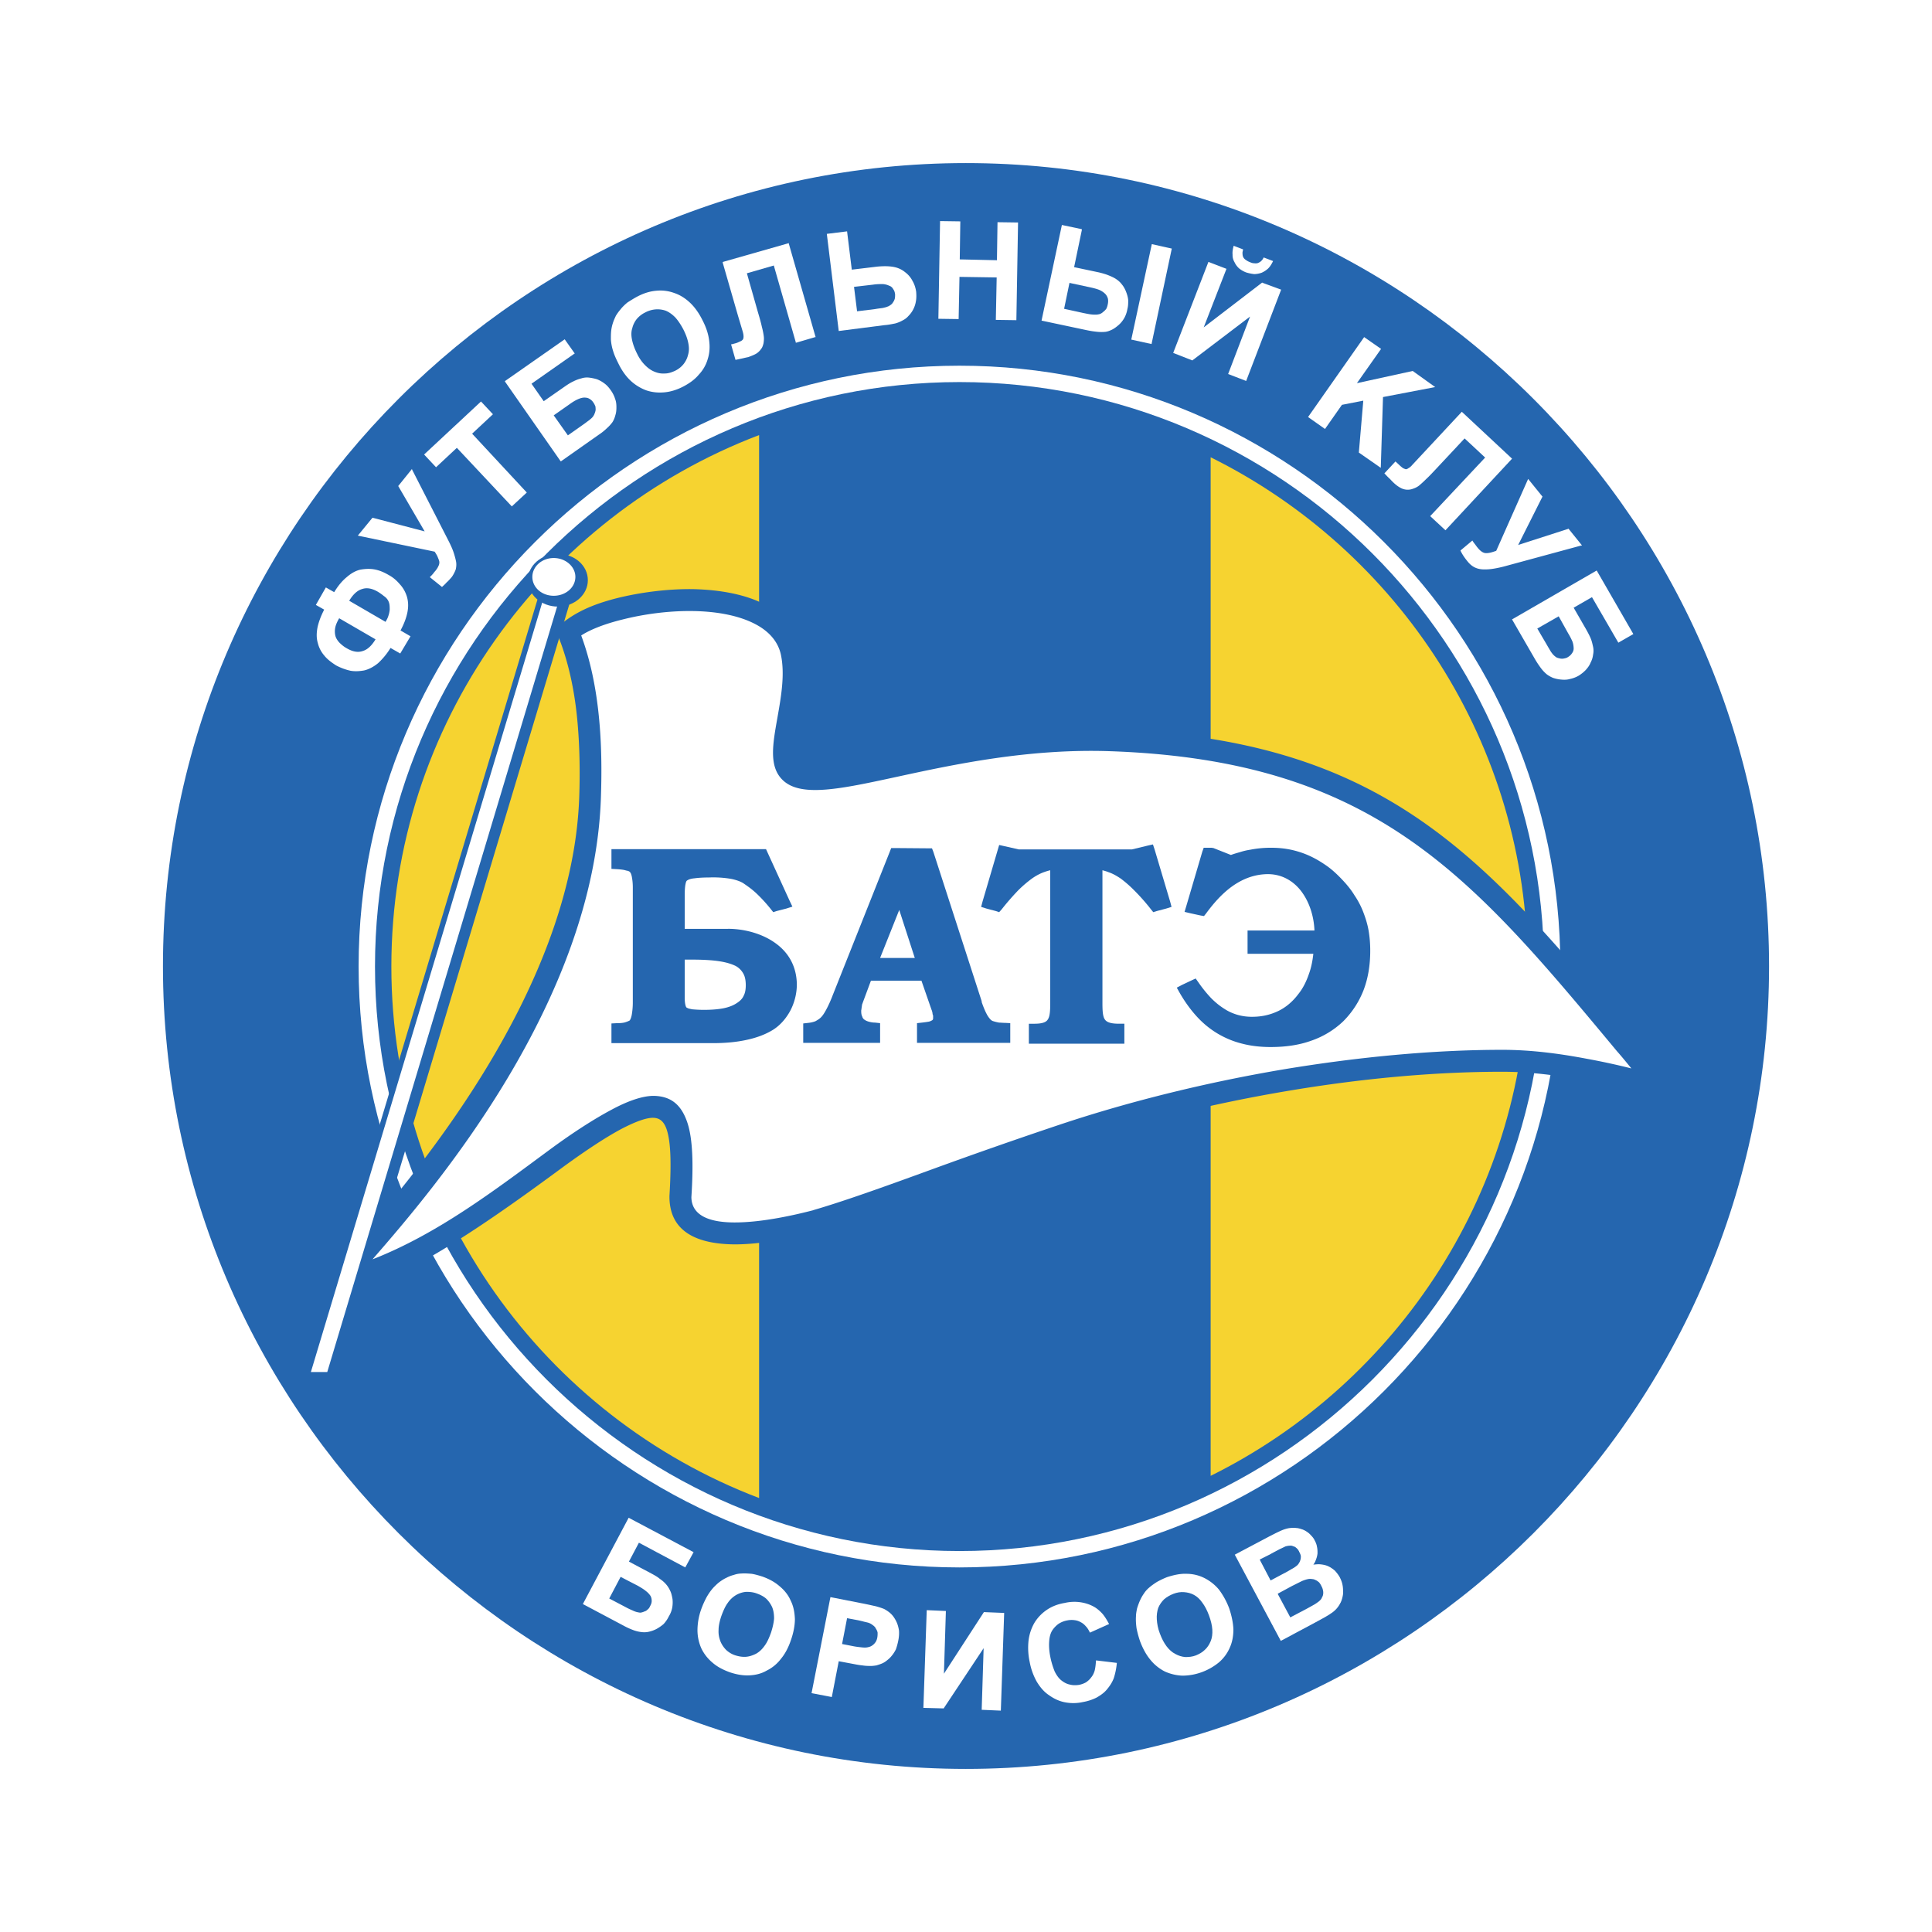 <svg xmlns="http://www.w3.org/2000/svg" width="2500" height="2500" viewBox="0 0 192.756 192.756"><g fill-rule="evenodd" clip-rule="evenodd"><path fill="#fff" d="M0 0h192.756v192.756H0V0z"/><path d="M96.364 16.271c44.138 0 80.134 35.997 80.134 80.135 0 44.082-35.996 80.079-80.134 80.079-44.109 0-80.106-35.997-80.106-80.079-.001-44.138 35.996-80.135 80.106-80.135z" fill="#2566af"/><path d="M95.727 36.485c33.007 0 59.949 26.942 59.949 59.949 0 33.006-26.941 59.948-59.949 59.948-33.006 0-59.948-26.942-59.948-59.948 0-33.007 26.942-59.949 59.948-59.949z" fill="#fff"/><path d="M95.727 38.119c32.121 0 58.316 26.195 58.316 58.315s-26.195 58.314-58.316 58.314c-32.092 0-58.314-26.194-58.314-58.314s26.222-58.315 58.314-58.315z" fill="#2566af"/><path d="M75.735 149.46c-21.404-8.142-36.689-28.854-36.689-53.026 0-24.173 15.285-44.885 36.689-53.026V149.46zM120.787 45.623c18.719 9.276 31.621 28.604 31.621 50.811s-12.902 41.535-31.621 50.811V45.623z" fill="#f6d330"/><path d="M33.563 129.246l-2.243.305 1.163-1.938c.277-.471 1.052-1.356 2.215-2.686 5.981-6.867 22.428-25.696 23.093-45.439.083-2.437.055-5.206-.222-7.947-.277-2.742-.858-5.538-1.883-8.085l-.277-.692c1.772-1.661 3.738-2.464 6.092-3.073 2.326-.582 5.04-.942 7.587-.914 2.741.056 5.317.526 7.255 1.551 1.883.997 3.24 2.464 3.683 4.458.526 2.409.083 4.957-.332 7.171-.36 2.049-.665 3.766-.083 4.32.997.914 4.514.166 9.442-.914 5.759-1.246 13.374-2.879 21.737-2.575 27.467.914 37.297 12.765 52.223 30.68 1.357 1.634 2.77 3.323 3.6 4.319l-1.107 1.745c-2.41-.638-4.984-1.274-7.643-1.772-2.604-.498-5.316-.831-7.975-.831-6.867 0-14.178.692-21.404 1.911-7.588 1.273-15.092 3.129-21.875 5.371a433.862 433.862 0 0 0-13.236 4.652c-4.651 1.661-8.639 3.102-11.657 3.959l-.027.028c-1.828.471-5.317 1.302-8.391 1.302-3.516-.028-6.507-1.108-6.507-4.763v-.056c.194-3.212.139-5.316-.25-6.562-.277-.887-.719-1.219-1.329-1.246-.692-.027-1.772.359-3.212 1.107-1.606.858-3.572 2.16-5.814 3.794-3.268 2.408-7.338 5.371-11.381 7.863-4.097 2.521-8.14 4.542-11.242 4.957z" fill="#2566af"/><path d="M37.164 125.646c6.507-2.548 12.156-6.867 17.749-10.993 2.298-1.689 4.375-3.018 6.092-3.932 1.744-.941 3.212-1.412 4.292-1.385 1.634.056 2.713.858 3.323 2.797.47 1.522.581 3.877.36 7.31.027 1.938 1.993 2.521 4.319 2.521 2.825 0 6.12-.775 7.836-1.219h-.028c2.963-.858 6.922-2.271 11.547-3.959a513.961 513.961 0 0 1 13.292-4.652c6.84-2.271 14.453-4.153 22.18-5.455 7.365-1.219 14.812-1.938 21.764-1.938 2.797 0 5.621.36 8.391.886 1.521.277 3.045.609 4.484.97-.525-.637-.969-1.19-1.439-1.717-14.537-17.472-24.117-29.019-50.59-29.933-8.141-.277-15.588 1.329-21.209 2.547s-9.581 2.077-11.408.36c-1.44-1.356-1.025-3.6-.554-6.258.36-2.049.775-4.347.332-6.341-.305-1.301-1.218-2.298-2.547-2.99-1.634-.858-3.849-1.273-6.286-1.301-2.354-.028-4.846.305-7.006.858-1.688.415-3.129.969-4.07 1.579.941 2.547 1.468 5.233 1.745 7.919.304 2.908.304 5.731.222 8.224-.667 20.378-16.561 38.958-22.791 46.102z" fill="#fff"/><path d="M72.634 92.667c1.605 0 3.517.471 4.929 1.579 1.135.886 1.91 2.188 1.938 3.96 0 .886-.222 1.799-.638 2.603-.415.775-.996 1.468-1.744 1.938-.72.442-1.578.775-2.603.996-.997.223-2.132.332-3.406.332H61.004v-1.965l.526-.028c.387 0 .692-.027.914-.11.166-.056.304-.111.388-.166.055-.083.138-.25.193-.526a7.17 7.17 0 0 0 .111-1.274V88.542c0-.499-.056-.858-.111-1.135-.055-.222-.11-.333-.166-.388-.056-.083-.194-.139-.388-.166-.249-.083-.554-.111-.941-.138l-.526-.028v-1.966h15.423l.139.305 2.215 4.846.277.582-.609.194-.969.249-.332.111-.221-.277a15.448 15.448 0 0 0-1.468-1.606c-.416-.388-.803-.665-1.246-.969-.277-.193-.72-.36-1.274-.471a10.605 10.605 0 0 0-2.215-.138c-.554 0-1.024.027-1.439.083-.333.028-.609.111-.775.25-.028.028-.083.139-.111.305-.056.249-.083.637-.083 1.052v3.433h4.318v-.003zM80.138 104.048v-1.938l.498-.056c.277-.027.499-.083.72-.166.193-.11.388-.222.553-.388.167-.166.333-.416.526-.775.194-.36.416-.831.637-1.412l5.704-14.343.139-.36h.36l3.322.027h.388l.139.36 4.819 14.897v.083c.166.471.332.887.498 1.191.139.276.305.471.443.609v-.028c.027.056.082.083.137.11a4.503 4.503 0 0 0 .666.167c.166 0 .359.027.609.027l.498.027v1.966H91.49v-1.966l.498-.055c.25-.028.443-.056.609-.084a.935.935 0 0 0 .333-.11c.055-.027.111-.055.138-.11.028-.028.028-.111.028-.194v-.166c0-.056-.028-.111-.055-.193 0-.111-.028-.194-.056-.305-.027-.083-.083-.194-.111-.333v.028l-.941-2.714h-5.04l-.803 2.159c-.028.084-.055.167-.083.223 0 .082-.028.166-.028.249-.028.083-.028.166-.028.222-.027.055-.027.11-.027.193 0 .222.027.388.111.554.027.11.11.222.194.277.11.083.221.138.388.193.193.056.415.111.692.111l.499.055v1.966h-7.67v.002zM118.875 97.817l.416-.193.277.388c.416.609.857 1.136 1.273 1.578.443.443.859.775 1.301 1.053.416.276.859.471 1.33.608a5.19 5.19 0 0 0 1.467.194c.941 0 1.801-.194 2.604-.581.748-.36 1.439-.942 1.994-1.689.471-.581.803-1.273 1.051-1.993.223-.609.361-1.274.443-2.021h-6.562v-2.326h6.674c-.055-1.495-.555-2.991-1.439-4.07-.803-.97-1.939-1.579-3.295-1.551-1.357.028-2.52.526-3.518 1.246-1.023.747-1.855 1.717-2.547 2.658l-.221.277-.334-.056-1.023-.222-.582-.139.166-.554 1.605-5.455.139-.388h.775l.193.028 1.746.691c.305-.11.58-.193.885-.276.332-.11.693-.194 1.053-.249a10.51 10.51 0 0 1 2.076-.194c.666 0 1.303.056 1.967.194.637.139 1.246.332 1.855.609s1.162.609 1.717.997c.553.387 1.053.858 1.551 1.384.471.499.885.997 1.219 1.551.359.526.664 1.107.885 1.689.223.582.416 1.191.527 1.828.109.637.166 1.302.166 2.021 0 1.467-.223 2.769-.666 3.932a9 9 0 0 1-2.021 3.102 8.722 8.722 0 0 1-3.184 1.938c-1.219.442-2.574.637-4.07.637-1.025 0-1.967-.111-2.824-.333a9.05 9.05 0 0 1-2.438-.996c-.746-.443-1.439-.997-2.076-1.689s-1.219-1.495-1.744-2.409l-.277-.498.527-.277.939-.444z" fill="#2566af"/><path d="M68.314 95.741v3.766c0 .36.027.609.083.803.028.139.083.194.138.25v-.028c.083.083.277.111.526.167.305.027.692.055 1.163.055.775 0 1.44-.055 1.994-.166.526-.11.941-.277 1.274-.498.305-.194.554-.416.692-.721.166-.305.222-.664.222-1.079 0-.472-.083-.886-.25-1.163a1.924 1.924 0 0 0-.748-.747c-.388-.194-.914-.36-1.606-.471-.72-.111-1.634-.167-2.686-.167h-.802v-.001zM87.808 95.575h3.461l-1.551-4.79-1.91 4.79z" fill="#fff"/><path d="M102.65 104.131v-1.993h.553c.748 0 1.164-.139 1.33-.415.221-.305.248-.887.248-1.689V86.825a5.645 5.645 0 0 0-.637.194c-.387.139-.803.36-1.189.637-.416.305-.887.691-1.385 1.19a25.144 25.144 0 0 0-1.635 1.883l-.248.277-.332-.111-.943-.249-.525-.166.139-.526 1.523-5.178.139-.471.498.111 1.467.332h11.27l1.607-.388.498-.111.166.499 1.551 5.206.139.526-.527.166-.941.249-.359.111-.221-.277a20.258 20.258 0 0 0-1.662-1.883 11.677 11.677 0 0 0-1.357-1.19c-.414-.277-.803-.499-1.217-.637-.195-.083-.416-.139-.609-.194v13.208c0 .803.027 1.385.248 1.689.193.276.609.415 1.412.415h.527v1.993h-9.528v.001zM53.777 59.302H57.1l-23.37 77.78h-3.323l23.37-77.78z" fill="#2566af"/><path fill="#fff" d="M54.276 59.523h1.605L32.65 136.889h-1.634l23.26-77.366z"/><path d="M55.66 55.259c1.662 0 2.99 1.163 2.99 2.63 0 1.44-1.329 2.631-2.99 2.631s-2.991-1.191-2.991-2.631c0-1.467 1.33-2.63 2.991-2.63z" fill="#2566af"/><path d="M55.245 55.674c1.19 0 2.16.858 2.16 1.883 0 1.053-.969 1.883-2.16 1.883-1.191 0-2.132-.831-2.132-1.883 0-1.025.941-1.883 2.132-1.883zM159.303 56.92l3.656 6.341-1.496.858-2.631-4.541-1.828 1.052 1.275 2.215c.166.305.332.609.441.886.111.277.166.554.223.803a1.84 1.84 0 0 1 0 .775 2.223 2.223 0 0 1-.25.803c-.109.277-.275.498-.471.72a3.665 3.665 0 0 1-.719.582 2.919 2.919 0 0 1-.887.332c-.277.083-.582.083-.859.055a3.425 3.425 0 0 1-.803-.167 2.888 2.888 0 0 1-.637-.36 3.79 3.79 0 0 1-.553-.581 9.825 9.825 0 0 1-.609-.914l-2.271-3.932-.027-.056.057-.027 8.389-4.844z" fill="#fff"/><path d="M153.377 62.708l.941 1.606c.139.249.277.471.389.665.109.166.221.305.305.388.082.083.193.166.277.222.109.055.248.083.359.11a.9.9 0 0 0 .387 0c.139-.028.277-.055.389-.138.193-.111.332-.25.414-.388a.753.753 0 0 0 .166-.471 2.23 2.23 0 0 0-.109-.665 6.505 6.505 0 0 0-.443-.858l-.941-1.689-2.134 1.218z" fill="#2566af"/><path d="M152.463 47.782l1.412 1.745.029.027-.029.028-2.408 4.791 4.984-1.606.027-.027.027.027 1.273 1.578.057.083h-.084L150 56.532c-.666.166-1.273.277-1.773.277-.719.027-1.273-.167-1.744-.72-.305-.36-.582-.748-.775-1.163l1.191-.997c.082.139.166.25.277.388.221.305.553.775.969.858.359.055.83-.111 1.135-.222l3.183-7.171zM145.846 41.082l5.012 4.68-6.645 7.144-1.523-1.412 5.482-5.843-2.049-1.91-2.77 2.962c-.416.443-.748.803-1.051 1.08-.305.305-.527.499-.721.665a1.94 1.94 0 0 1-.582.304 1.464 1.464 0 0 1-1.273-.083c-.416-.221-.748-.554-1.053-.886-.193-.166-.359-.36-.553-.554l1.107-1.19.027.028.332.305c.139.138.277.249.389.332.109.055.193.083.275.111.084 0 .166-.028.277-.111.111-.055.25-.166.387-.332l1.137-1.219 3.795-4.071zM130.506 41.607l5.594-7.974 1.632 1.136.057.027-.029.056-2.381 3.377 5.566-1.218 2.243 1.606-5.206.997-.222 7.061-2.188-1.523.444-5.178-2.131.416-1.69 2.408-1.689-1.191zM126.074 25.686l.943.36c-.139.277-.277.526-.5.748a2.51 2.51 0 0 1-.637.415 2.369 2.369 0 0 1-.748.139 4.605 4.605 0 0 1-.803-.167 2.596 2.596 0 0 1-.719-.416 1.923 1.923 0 0 1-.443-.609 1.366 1.366 0 0 1-.193-.748c-.027-.305.027-.582.109-.886l.941.36c-.027.167-.082.305-.055.443 0 .139.027.249.084.36a.73.73 0 0 0 .248.25c.111.083.25.166.416.221a.952.952 0 0 0 .443.111c.139.027.248 0 .359-.027.111-.056.221-.111.305-.194a.985.985 0 0 0 .25-.36zM120.564 26.129l1.801.692-2.271 5.843 5.814-4.458v-.028l.03.028 1.882.692-3.49 9.11-1.799-.693 2.188-5.731-5.76 4.375-1.91-.748 3.515-9.082zM114.916 24.357l1.994.443-2.021 9.525-2.022-.443 2.049-9.525zM105.945 22.446l1.965.415.027.028v.055l-.773 3.71 2.49.526c.334.083.639.167.914.277.277.111.527.222.748.36.25.166.443.332.609.554.166.194.305.443.416.72.109.277.193.554.221.858 0 .277 0 .582-.082.886a2.814 2.814 0 0 1-.305.886c-.139.249-.334.498-.555.692s-.443.36-.664.471c-.223.11-.443.193-.664.222a4 4 0 0 1-.805 0 9.244 9.244 0 0 1-1.078-.167l-4.43-.939h-.055v-.055l2.021-9.499z" fill="#fff"/><path d="M106.166 30.809l.527-2.547.027-.055.027.027 1.938.416c.389.083.721.166.998.277.248.111.441.249.58.388s.223.305.277.499c.027.166.027.36-.027.582a1.44 1.44 0 0 1-.139.415 1.52 1.52 0 0 1-.305.305.972.972 0 0 1-.359.222c-.111.027-.25.055-.387.055-.111 0-.277 0-.5-.028-.221-.027-.471-.083-.748-.138l-1.909-.418z" fill="#2566af"/><path fill="#fff" d="M93.623 31.806v-.056l.166-9.636v-.055h.055l1.911.027h.055v.056l-.055 3.738 3.71.083.056-3.738v-.055h.055l1.938.027h.056v.055l-.166 9.637v.055h-.056l-1.938-.028h-.055v-.055l.083-4.181-3.711-.056-.083 4.154v.055h-.055l-1.911-.027h-.055zM82.492 23.333l2.021-.25.47 3.821 2.547-.305c.609-.055 1.136-.055 1.606.028.471.083.858.276 1.163.526.333.249.582.554.748.886.194.332.305.692.36 1.08.027.333.027.665-.028.941a2.643 2.643 0 0 1-.748 1.468c-.166.194-.36.333-.582.443a3.155 3.155 0 0 1-.748.304c-.305.056-.665.139-1.08.167l-4.541.582-1.188-9.691z"/><path d="M85.51 31.058l1.8-.221c.304-.055.582-.083.775-.111.222-.056.36-.083.471-.139.111-.027.221-.11.305-.166a.785.785 0 0 0 .249-.277c.083-.111.138-.249.167-.36.027-.139.027-.277.027-.416-.027-.221-.083-.387-.194-.526a.656.656 0 0 0-.387-.332 1.778 1.778 0 0 0-.637-.167c-.277 0-.609 0-.969.055l-1.911.222.304 2.438z" fill="#2566af"/><path d="M72.108 26.157l.027-.027 6.508-1.855.055-.028v.056l2.659 9.276.028.055h-.056l-1.883.554h-.055v-.056l-2.188-7.642-2.686.775 1.107 3.904c.166.554.305 1.052.388 1.44.111.416.166.748.194.969.028.25 0 .471-.028.665-.055.221-.111.415-.249.582a1.648 1.648 0 0 1-.499.471c-.194.11-.471.221-.775.332-.139.028-.277.056-.499.111-.249.055-.526.111-.775.166l-.443-1.551h.056l.415-.111c.194-.055.333-.139.471-.194a.603.603 0 0 0 .249-.194c.027-.056.055-.138.055-.277s-.028-.305-.083-.499l-.471-1.578-1.523-5.289v-.055h.001zM61.696 36.264c-.221-.443-.415-.858-.526-1.246a4.798 4.798 0 0 1-.222-1.163c0-.277 0-.554.028-.831.028-.25.083-.526.166-.775.083-.277.194-.499.305-.748.139-.221.277-.416.443-.609.194-.249.443-.498.72-.72.305-.194.609-.388.969-.582.637-.332 1.246-.526 1.883-.582a4.04 4.04 0 0 1 1.8.222c.582.193 1.107.526 1.578.969.471.443.887 1.024 1.246 1.745.36.691.582 1.356.665 2.021.083.637.055 1.246-.139 1.855a3.781 3.781 0 0 1-.885 1.551c-.388.471-.914.858-1.551 1.191-.637.332-1.274.526-1.883.581-.637.056-1.218 0-1.8-.193a4.675 4.675 0 0 1-1.578-.969c-.471-.444-.886-1.025-1.219-1.717z" fill="#fff"/><path d="M63.552 35.267c.222.471.499.858.803 1.163s.609.526.969.665c.332.138.665.194 1.024.167.333 0 .665-.111 1.024-.277.333-.166.609-.387.831-.664.194-.25.36-.555.443-.914.111-.36.111-.748.028-1.163-.083-.443-.249-.886-.499-1.384-.249-.471-.526-.886-.803-1.191-.304-.305-.609-.526-.941-.665a2.48 2.48 0 0 0-.997-.138 2.64 2.64 0 0 0-1.052.304 2.564 2.564 0 0 0-.858.665 2.35 2.35 0 0 0-.443.914c-.111.332-.111.72-.027 1.135.083.413.248.885.498 1.383z" fill="#2566af"/><path d="M50.372 38.063l.027-.056 5.898-4.125.055-.028.027.056.942 1.329.027.027-.055.028-4.264 2.99 1.218 1.744 2.104-1.467c.277-.194.582-.388.831-.499a3.64 3.64 0 0 1 .803-.305 1.81 1.81 0 0 1 .775-.083c.249.027.526.083.803.166.277.111.526.25.775.443.221.166.416.388.609.665.194.277.333.553.416.831.111.277.138.554.138.858s-.027.554-.11.803a2.416 2.416 0 0 1-.277.665 3.686 3.686 0 0 1-.554.609 5.389 5.389 0 0 1-.831.665l-3.738 2.63-.028.028-.055-.055-5.511-7.892-.025-.027z" fill="#fff"/><path d="M56.657 43.436l1.495-1.053c.249-.166.443-.332.609-.443.166-.138.305-.25.388-.36.056-.083.139-.194.166-.305.056-.111.083-.222.111-.36 0-.111 0-.25-.027-.388-.055-.111-.111-.25-.194-.36a1.116 1.116 0 0 0-.416-.388c-.139-.083-.304-.111-.499-.111-.166 0-.388.055-.637.166s-.526.277-.831.499l-1.578 1.107 1.413 1.996z" fill="#2566af"/><path fill="#fff" d="M51.063 50.524l-5.482-5.843-2.077 1.938-1.191-1.273 5.677-5.289 1.191 1.274-2.077 1.938 5.455 5.871-1.496 1.384zM35.696 53.431l.055-.055 1.384-1.689.028-.027h.027l5.178 1.357-2.63-4.513v-.028l.027-.027 1.273-1.579.056-.083.028.083 3.655 7.144c.194.388.36.748.471 1.08.111.332.194.637.249.914.055.276.028.553-.028.803a3.179 3.179 0 0 1-.388.747c-.193.222-.36.416-.526.554-.139.167-.305.305-.416.416l-.056.027-.027-.027-1.135-.914-.028-.027.028-.055c.111-.083.194-.194.277-.277.083-.111.139-.194.222-.277.138-.166.249-.333.305-.471a.78.78 0 0 0 .11-.416c0-.111-.055-.249-.138-.443-.055-.166-.167-.36-.333-.609l-7.559-1.578-.109-.03zM39.96 62.901l.997.582-1.025 1.717-.969-.554a7.173 7.173 0 0 1-1.246 1.523c-.443.36-.914.609-1.385.72-.471.083-.941.11-1.385.027a5.805 5.805 0 0 1-1.412-.526c-.471-.304-.886-.609-1.191-.997a2.966 2.966 0 0 1-.637-1.246c-.139-.471-.139-.969-.028-1.551.111-.526.333-1.135.665-1.772l-.831-.471.998-1.744.831.471c.388-.637.803-1.135 1.246-1.495.443-.388.886-.637 1.356-.748.471-.083.941-.11 1.412-.027s.941.277 1.412.554c.471.249.831.582 1.136.941.332.359.554.775.692 1.219.138.47.166.969.055 1.55-.109.553-.331 1.162-.691 1.827z"/><path d="M37.468 63.787l-3.628-2.104c-.193.333-.332.637-.388.914a1.963 1.963 0 0 0 0 .803c.056.249.194.47.388.692.194.194.443.416.748.582.609.36 1.135.443 1.606.277.471-.139.887-.527 1.274-1.164zM38.465 62.043c.111-.194.222-.388.277-.582.083-.222.111-.416.139-.609 0-.194 0-.387-.028-.554a1.228 1.228 0 0 0-.166-.443 1.29 1.29 0 0 0-.388-.388 5.31 5.31 0 0 0-.581-.416c-.609-.36-1.135-.443-1.606-.277-.47.139-.886.526-1.273 1.163l3.626 2.106z" fill="#2566af"/><path d="M62.721 151.426l6.479 3.434-.831 1.522-4.624-2.465-.997 1.883 2.243 1.191c.305.166.609.332.831.525.249.167.47.36.636.555.167.193.305.415.416.664.111.222.166.499.222.803a3.02 3.02 0 0 1-.028.859 2.494 2.494 0 0 1-.333.857 3.123 3.123 0 0 1-.526.775c-.221.194-.471.36-.72.499a3.21 3.21 0 0 1-.775.276c-.25.056-.499.056-.72.028a3.366 3.366 0 0 1-.803-.194 7.16 7.16 0 0 1-.969-.442l-4.07-2.16 4.569-8.61z" fill="#fff"/><path d="M60.783 159.483l1.634.858c.249.139.499.249.692.332.166.083.332.139.443.166.138.028.25.056.36.056.139-.027.25-.056.36-.111a.66.66 0 0 0 .332-.193.747.747 0 0 0 .249-.332c.111-.194.167-.36.167-.526 0-.194-.028-.332-.111-.498a1.946 1.946 0 0 0-.471-.499c-.194-.166-.471-.332-.803-.525l-1.717-.887-1.135 2.159zM127.543 159.013l1.219 2.271 1.578-.831c.637-.332.996-.554 1.162-.691a1.23 1.23 0 0 0 .443-.665c.055-.249 0-.554-.139-.831a1.199 1.199 0 0 0-.553-.554c-.193-.11-.443-.166-.721-.11-.277.027-.83.276-1.605.692l-1.384.719z" fill="#2566af"/><path d="M69.948 160.591c.167-.471.36-.886.554-1.246.221-.388.443-.692.692-.969.194-.194.387-.388.609-.555.194-.138.443-.305.692-.415a3.21 3.21 0 0 1 .72-.276 2.38 2.38 0 0 1 .748-.139c.333-.027.665 0 1.025.027.36.056.72.166 1.08.277.692.249 1.246.554 1.717.969.47.388.858.858 1.107 1.44.277.554.387 1.163.415 1.827 0 .637-.138 1.356-.388 2.077-.249.747-.581 1.384-.997 1.883a3.973 3.973 0 0 1-1.44 1.19c-.526.305-1.107.443-1.744.471-.609.027-1.246-.083-1.911-.305-.693-.249-1.274-.554-1.745-.969a4.245 4.245 0 0 1-1.107-1.413 4.503 4.503 0 0 1-.388-1.827 6.306 6.306 0 0 1 .361-2.047z" fill="#fff"/><path d="M71.97 161.228c-.167.498-.277.97-.277 1.385-.028.443.055.803.193 1.163.139.332.333.609.582.858.249.221.553.415.913.525.36.111.72.166 1.053.139.332-.027.665-.139.997-.305.305-.166.609-.442.858-.803.249-.332.443-.775.637-1.302.166-.525.276-.996.304-1.412 0-.415-.055-.803-.194-1.135a2.84 2.84 0 0 0-.581-.831c-.25-.222-.554-.388-.942-.525-.36-.139-.72-.167-1.08-.167a2.487 2.487 0 0 0-.97.305 2.61 2.61 0 0 0-.858.804c-.248.332-.441.775-.635 1.301z" fill="#2566af"/><path d="M80.969 168.926l1.883-9.581 3.101.609c.582.11 1.052.222 1.44.305.388.11.637.193.831.276.25.139.499.305.692.499.194.193.36.442.498.72.139.276.222.581.277.913.027.333 0 .693-.083 1.08a6.79 6.79 0 0 1-.222.804c-.11.221-.249.442-.388.608a2.5 2.5 0 0 1-.471.471c-.166.139-.332.25-.526.333s-.388.139-.554.193c-.194.028-.36.056-.554.056-.221 0-.526 0-.858-.056-.333-.027-.72-.11-1.163-.193l-1.191-.222-.692 3.572-2.02-.387z" fill="#fff"/><path d="M84.513 161.449l-.499 2.575.997.193c.388.083.692.111.941.139.249.028.443.028.582 0 .139-.027.25-.056.36-.11a1.227 1.227 0 0 0 .527-.527 1.36 1.36 0 0 0 .11-.359c.028-.167.028-.305.028-.472a.965.965 0 0 0-.167-.387c-.055-.139-.166-.25-.277-.333s-.222-.166-.36-.222c-.111-.055-.277-.083-.499-.138-.221-.056-.526-.139-.858-.194l-.885-.165z" fill="#2566af"/><path fill="#fff" d="M92.46 160.646l1.911.083-.195 6.258 3.988-6.147 2.022.083-.332 9.747-1.911-.083.194-6.148-3.988 6.009-2.022-.054.333-9.748zM109.35 165.658l2.078.249a7.067 7.067 0 0 1-.305 1.523c-.166.442-.416.803-.693 1.135-.275.332-.637.581-1.023.803-.389.194-.859.36-1.357.443a4.362 4.362 0 0 1-1.799.027c-.582-.11-1.107-.359-1.607-.72-.498-.332-.885-.803-1.217-1.356a6.373 6.373 0 0 1-.693-1.938 6.676 6.676 0 0 1-.111-2.188 4.666 4.666 0 0 1 .609-1.772 4.23 4.23 0 0 1 1.246-1.273c.5-.332 1.08-.554 1.744-.664a4.229 4.229 0 0 1 1.662-.056c.498.083.969.249 1.412.526.25.166.498.387.721.637.248.304.443.637.637.996l-1.91.858c-.111-.222-.223-.442-.416-.637a1.601 1.601 0 0 0-.525-.415 1.569 1.569 0 0 0-.609-.193 2.131 2.131 0 0 0-.721.027 2.307 2.307 0 0 0-.887.359 2.567 2.567 0 0 0-.637.692c-.166.305-.248.638-.275 1.08-.029.415 0 .913.109 1.468.111.581.277 1.08.443 1.495.193.388.416.692.664.886.277.222.555.36.832.416.305.083.637.083.969.027a2.41 2.41 0 0 0 .664-.249c.193-.139.361-.276.498-.471.166-.194.277-.415.361-.692.081-.33.11-.663.136-1.023zM113.754 163.775a9.804 9.804 0 0 1-.361-1.329c-.055-.416-.082-.803-.055-1.191 0-.249.055-.525.111-.803.082-.249.166-.498.277-.747.109-.249.248-.499.387-.692a2.54 2.54 0 0 1 .498-.582c.25-.221.525-.415.832-.609.303-.166.637-.332.996-.471.691-.221 1.328-.359 1.938-.332a3.97 3.97 0 0 1 1.773.416 4.554 4.554 0 0 1 1.467 1.162 7.52 7.52 0 0 1 1.025 1.884c.248.747.387 1.439.414 2.076 0 .665-.109 1.274-.359 1.828a4.054 4.054 0 0 1-1.08 1.467 5.87 5.87 0 0 1-1.689.97 5.69 5.69 0 0 1-1.965.359 4.742 4.742 0 0 1-1.746-.415 4.457 4.457 0 0 1-1.439-1.163c-.415-.499-.749-1.108-1.024-1.828z"/><path d="M115.719 162.972c.195.526.416.941.666 1.274.248.332.553.608.885.774.305.167.637.277.996.305.334 0 .693-.027 1.053-.166.332-.139.637-.305.887-.554.248-.221.443-.525.582-.858.139-.332.193-.72.166-1.162-.027-.416-.139-.887-.332-1.413-.195-.526-.416-.941-.666-1.273-.248-.36-.525-.609-.83-.775s-.637-.249-.996-.276c-.332-.028-.693.027-1.053.166s-.691.332-.941.554c-.25.249-.443.526-.582.858-.109.332-.166.72-.139 1.135.028.442.11.913.304 1.411z" fill="#2566af"/><path d="M123.195 155.108l.057-.028 3.404-1.8c.332-.166.637-.332.887-.442.277-.139.498-.222.664-.277.193-.056.389-.11.555-.11.193-.027.359-.027.553 0 .166 0 .361.055.527.11.193.056.359.139.525.249.166.111.305.222.443.388.139.14.277.305.359.499.111.193.195.415.221.609.057.221.057.442.057.691a2.35 2.35 0 0 1-.166.638 1.577 1.577 0 0 1-.25.47c.25-.027.498-.055.748-.027s.525.083.748.194c.248.11.471.276.664.442.166.193.332.388.471.637.111.222.193.416.25.638.055.222.082.442.082.664.027.249 0 .471-.055.692s-.111.416-.223.609a2.524 2.524 0 0 1-.941 1.024c-.137.11-.387.249-.719.443-.361.193-.803.442-1.33.72l-2.906 1.551-.029.027-.027-.055-4.541-8.501-.028-.055z" fill="#fff"/><path d="M123.279 155.136l3.404-1.799c.666-.36 1.191-.609 1.551-.721.361-.111.721-.166 1.08-.111.361.028.693.139 1.025.36.332.194.582.472.775.858.221.388.305.803.275 1.246-.055.471-.193.858-.469 1.219.58-.111 1.135-.084 1.605.139.471.221.83.58 1.08 1.052.221.388.332.831.332 1.273.027.471-.055.886-.25 1.274a3.271 3.271 0 0 1-.941 1.024c-.275.166-.969.554-2.049 1.163l-2.908 1.522-4.51-8.499z" fill="#fff"/><path d="M125.715 155.662l-.027-.056.027-.027.998-.499c.387-.221.719-.388.969-.525.248-.11.414-.194.525-.249.139-.056.305-.084.443-.084a.614.614 0 0 1 .389.056c.139.028.248.11.332.193a.862.862 0 0 1 .248.36c.084.139.139.277.166.416 0 .138 0 .276-.055.415-.027.138-.111.249-.193.388-.084.11-.223.222-.359.305-.057.055-.223.139-.416.249a9.593 9.593 0 0 1-.803.443l-1.137.608-.055.028-.027-.056-1.025-1.965z" fill="#2566af"/><path d="M125.826 155.662l.996 1.883 1.08-.581c.332-.194.609-.332.803-.443.195-.111.334-.193.416-.249.139-.083.25-.194.332-.305a.916.916 0 0 0 .166-.332c.057-.139.057-.25.057-.388a3.672 3.672 0 0 0-.139-.388.882.882 0 0 0-.25-.305.979.979 0 0 0-.277-.194c-.109-.027-.221-.055-.359-.055a2.285 2.285 0 0 0-.416.11c-.082.028-.248.11-.498.249-.248.11-.582.277-.969.499l-.942.499zM127.488 159.04v-.027l.027-.027 1.385-.748.996-.498c.277-.111.471-.167.609-.194a1.04 1.04 0 0 1 .416 0c.139 0 .248.056.359.11.139.056.221.139.332.222.082.111.166.222.221.36.084.139.139.305.166.443.029.138.029.305 0 .442-.027.139-.109.249-.166.388a1.52 1.52 0 0 1-.305.305c-.082.056-.221.166-.414.277-.193.11-.443.249-.748.415l-1.578.83-.055.028-.029-.056-1.216-2.27z" fill="#2566af"/><path d="M127.627 159.04l1.162 2.188 1.523-.83c.332-.167.58-.305.748-.416.193-.11.33-.193.414-.249a.882.882 0 0 0 .25-.305.761.761 0 0 0 .166-.332.94.94 0 0 0 0-.388c0-.139-.057-.277-.139-.443a1.268 1.268 0 0 0-.223-.305 1.902 1.902 0 0 0-.275-.221.736.736 0 0 0-.332-.084.944.944 0 0 0-.389 0 2.871 2.871 0 0 0-.582.194c-.275.11-.607.276-.996.471l-1.327.72zM125.742 155.635l1.053 1.966 1.135-.582c.666-.36 1.08-.609 1.219-.691.277-.194.471-.416.527-.692.082-.25.055-.526-.084-.804a1.26 1.26 0 0 0-.553-.525c-.25-.084-.527-.056-.832.055-.166.084-.664.332-1.467.748l-.998.525z" fill="#2566af"/></g></svg>